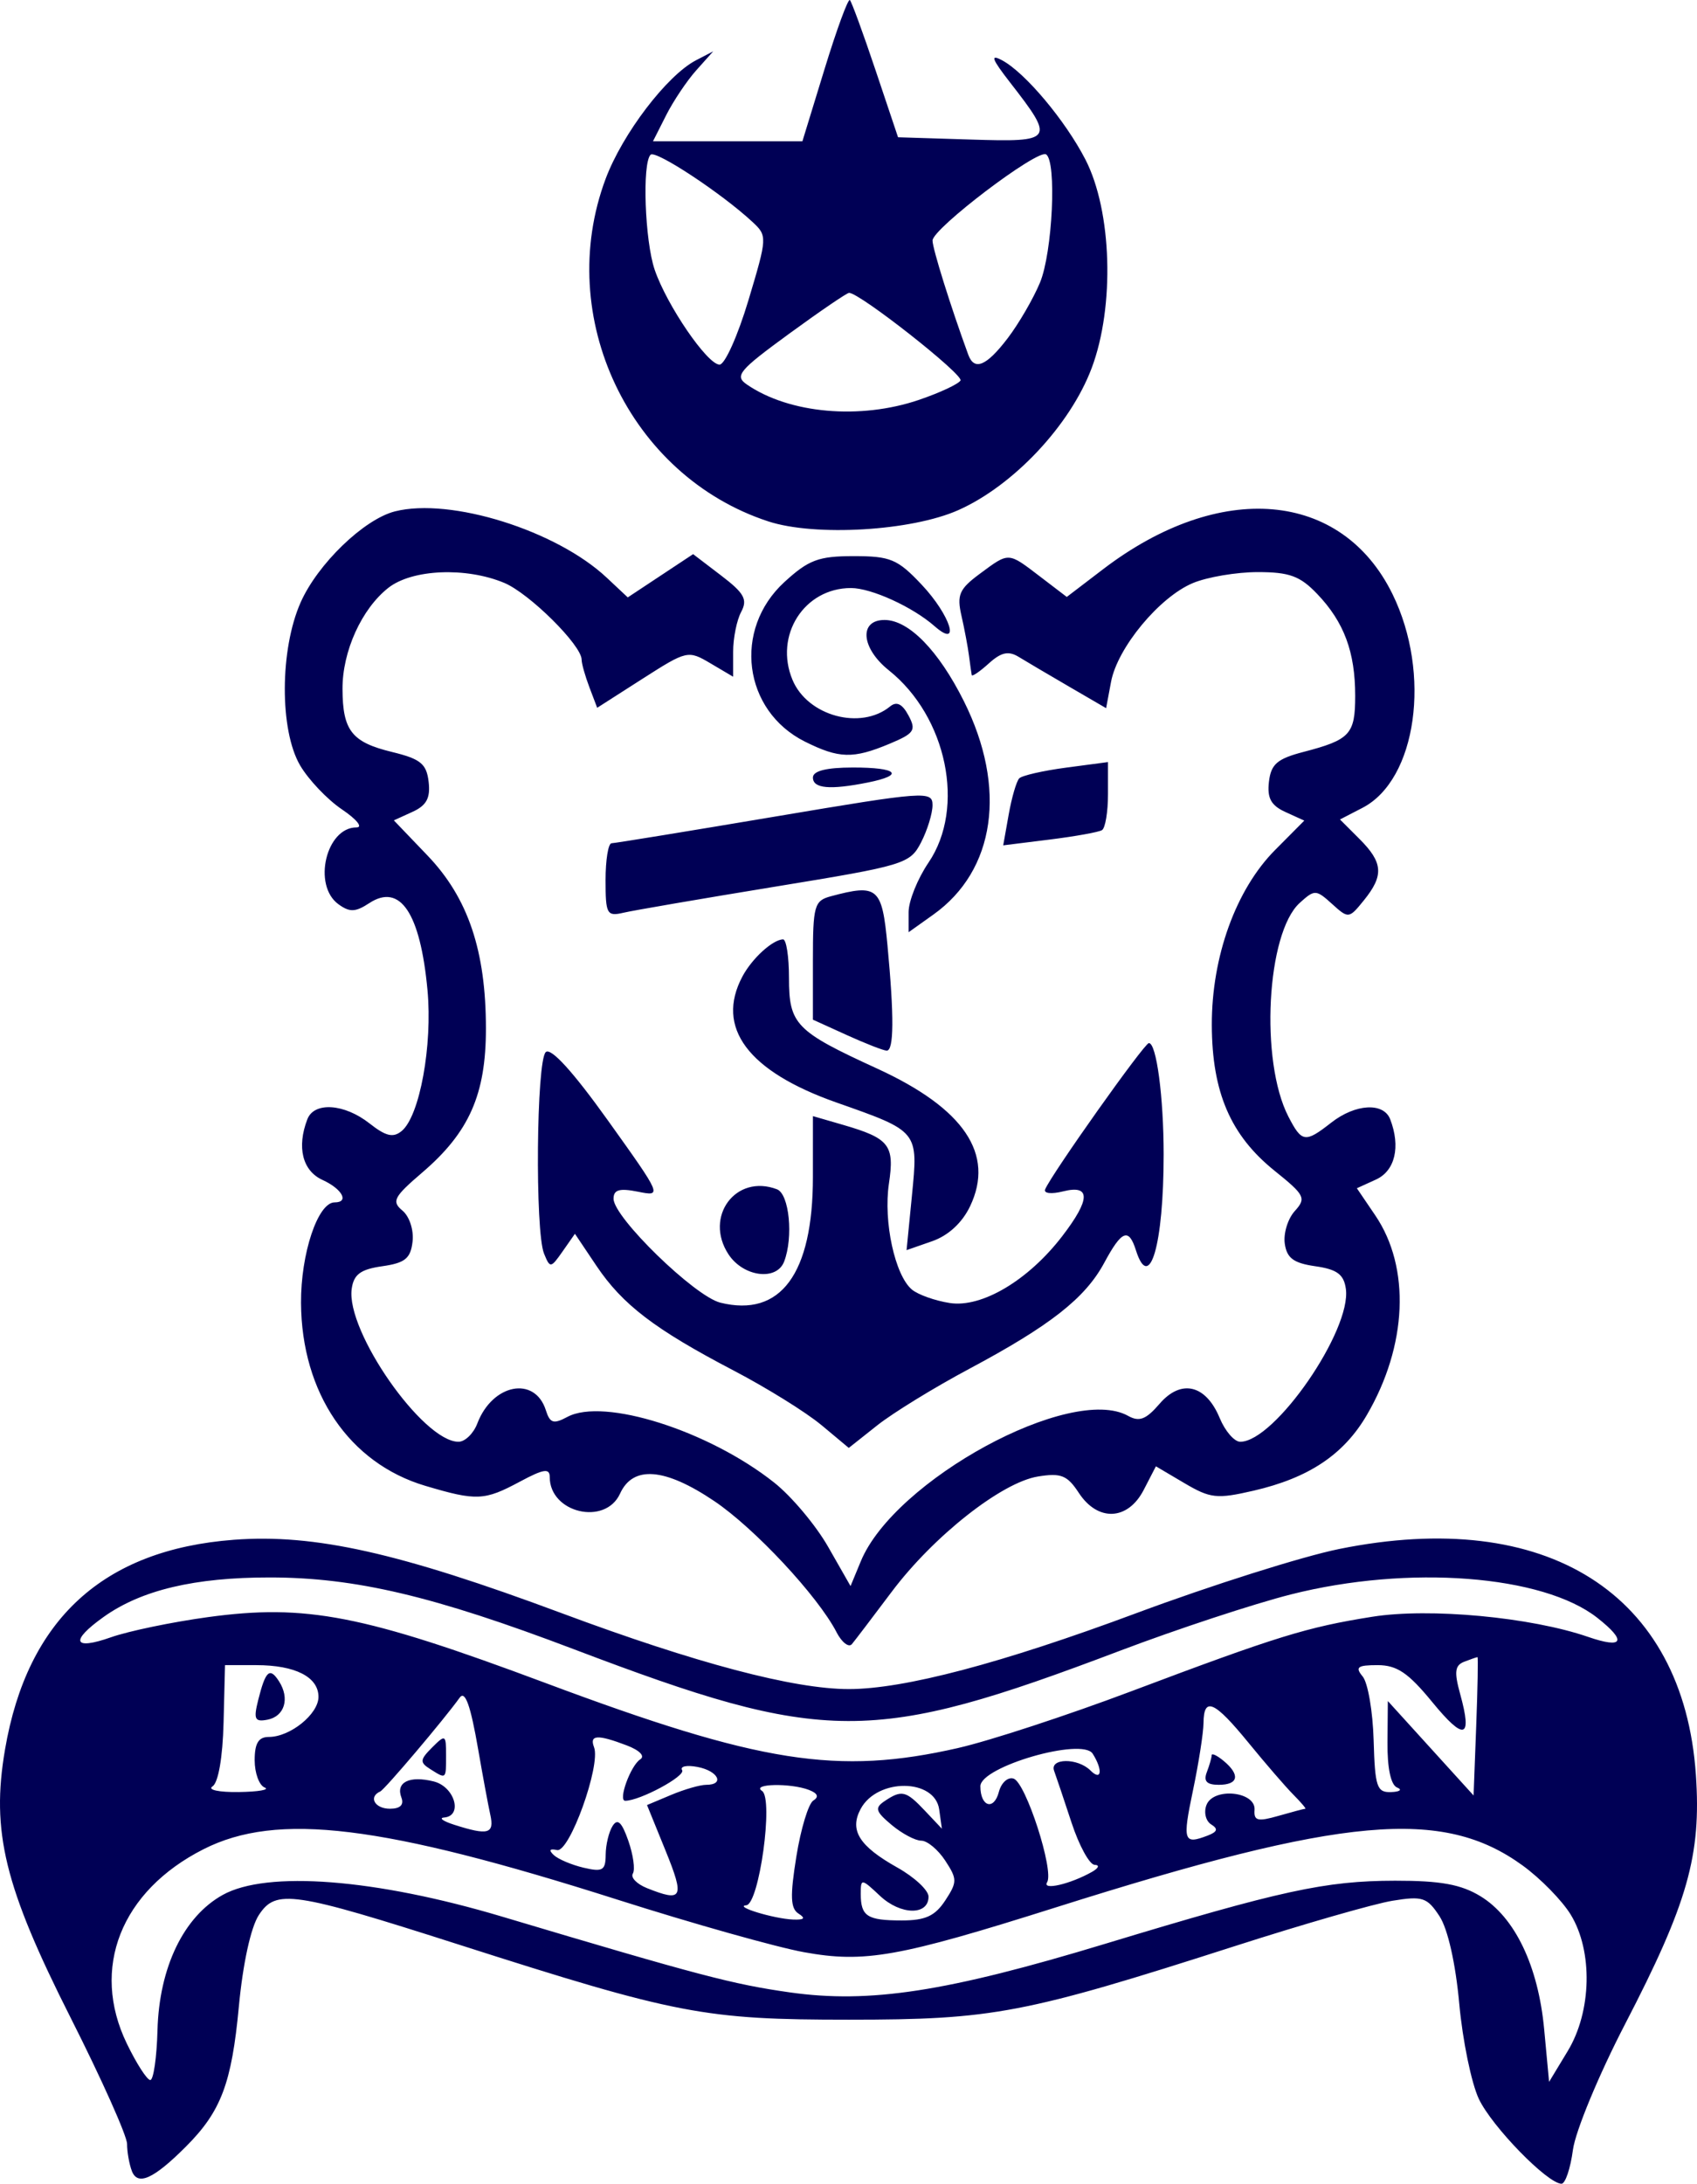 <?xml version="1.0" encoding="UTF-8" standalone="no"?>
<!-- Created with Inkscape (http://www.inkscape.org/) -->

<svg
   xmlns:dc="http://purl.org/dc/elements/1.1/"
   xmlns:cc="http://creativecommons.org/ns#"
   xmlns:rdf="http://www.w3.org/1999/02/22-rdf-syntax-ns#"
   xmlns:svg="http://www.w3.org/2000/svg"
   xmlns="http://www.w3.org/2000/svg"
   xmlns:sodipodi="http://sodipodi.sourceforge.net/DTD/sodipodi-0.dtd"
   xmlns:inkscape="http://www.inkscape.org/namespaces/inkscape"
   id="svg2"
   version="1.1"
   inkscape:version="0.47 r22583"
   width="212.793"
   height="273.705"
   sodipodi:docname="Pakistan Navy emblem.svg">
  <defs
     id="defs6">
    <inkscape:perspective
       sodipodi:type="inkscape:persp3d"
       inkscape:vp_x="0 : 0.5 : 1"
       inkscape:vp_y="0 : 1000 : 0"
       inkscape:vp_z="1 : 0.5 : 1"
       inkscape:persp3d-origin="0.5 : 0.33333333 : 1"
       id="perspective10" />
  </defs>
  <sodipodi:namedview
     pagecolor="#ffffff"
     bordercolor="#666666"
     borderopacity="1"
     objecttolerance="10"
     gridtolerance="10"
     guidetolerance="10"
     inkscape:pageopacity="0"
     inkscape:pageshadow="2"
     inkscape:window-width="1024"
     inkscape:window-height="691"
     id="namedview4"
     showgrid="false"
     inkscape:zoom="1.6039172"
     inkscape:cx="106.39663"
     inkscape:cy="136.85244"
     inkscape:window-x="0"
     inkscape:window-y="25"
     inkscape:window-maximized="1"
     inkscape:current-layer="svg2" />
  <path
     style="fill:#000055"
     d="m 16.534,272.105 c -0.33,-0.86 -0.6,-2.383 -0.6,-3.385 0,-1.002 -3.182,-8.116 -7.071,-15.809 C 0.558,236.484 -1.134,229.566 0.631,219.265 3.424,202.955 12.953,194.23 29.323,192.992 c 10.111,-0.765 20.742,1.615 41.111,9.201 16.856,6.278 29.098,9.512 36,9.512 6.928,0 19.166,-3.23 36.045,-9.512 9.375,-3.489 20.824,-7.11 25.443,-8.046 26.024,-5.273 43.174,5.578 44.731,28.303 0.691,10.084 -1.018,16.096 -8.883,31.254 -3.282,6.325 -6.222,13.412 -6.534,15.75 -0.312,2.337 -0.956,4.25 -1.432,4.25 -1.742,0 -8.713,-7.147 -10.363,-10.624 -0.933,-1.967 -2.04,-7.337 -2.459,-11.932 -0.462,-5.071 -1.436,-9.385 -2.478,-10.975 -1.549,-2.364 -2.125,-2.553 -5.894,-1.938 -2.298,0.375 -11.137,2.915 -19.643,5.646 -26.541,8.519 -30.43,9.261 -48.535,9.261 -18.087,0 -21.584,-0.672 -48.775,-9.373 -20.976,-6.712 -23.052,-7.021 -25.2,-3.742 -1.007,1.536 -2.001,6.093 -2.507,11.489 -0.902,9.615 -2.234,13.133 -6.643,17.542 -4.054,4.054 -6.045,4.95 -6.775,3.048 z m 3.214,-17.649 c 0.217,-7.882 3.287,-14.239 8.186,-16.955 5.547,-3.075 19.125,-2.021 35,2.716 24.752,7.386 28.923,8.484 36.091,9.501 10.025,1.422 19.693,-0.066 39.553,-6.086 22.068,-6.69 27.61,-7.895 36.356,-7.908 5.699,-0.008 8.271,0.459 10.71,1.946 4.323,2.636 7.245,8.742 7.987,16.692 l 0.614,6.573 2.34,-3.865 c 3.003,-4.962 3.171,-12.506 0.379,-17.085 -1.08,-1.771 -3.801,-4.551 -6.047,-6.178 -10.031,-7.266 -22.392,-6.157 -58.482,5.248 -19.787,6.253 -24.018,7.006 -31.622,5.627 -3.443,-0.624 -13.937,-3.578 -23.319,-6.564 -29.618,-9.426 -42.724,-11.026 -51.972,-6.344 -10.368,5.249 -14.188,14.926 -9.619,24.365 1.216,2.511 2.539,4.566 2.942,4.566 0.402,0 0.809,-2.812 0.904,-6.249 z m 80.388,-14.605 c -1.02,-0.647 -1.08,-2.177 -0.278,-7.159 0.561,-3.484 1.52,-6.644 2.132,-7.022 0.731,-0.452 0.541,-0.906 -0.554,-1.326 -2.308,-0.886 -7.263,-0.78 -5.882,0.126 1.468,0.963 -0.36,14.193 -1.98,14.334 -1.614,0.141 3.448,1.684 5.86,1.785 1.417,0.06 1.621,-0.156 0.702,-0.739 z m 18.39,-1.646 c 1.517,-2.316 1.517,-2.684 0,-5 -0.901,-1.375 -2.253,-2.5 -3.004,-2.5 -0.751,0 -2.429,-0.891 -3.727,-1.98 -2.015,-1.69 -2.141,-2.127 -0.861,-2.985 2.14,-1.433 2.666,-1.307 5.047,1.214 l 2.125,2.25 -0.336,-2.409 c -0.546,-3.909 -7.767,-3.957 -9.85,-0.066 -1.431,2.674 -0.189,4.657 4.602,7.345 2.151,1.207 3.911,2.848 3.911,3.648 0,2.386 -3.504,2.327 -6.089,-0.102 -2.328,-2.187 -2.411,-2.196 -2.411,-0.257 0,2.821 0.801,3.341 5.144,3.341 2.961,0 4.175,-0.557 5.448,-2.5 z m -35.062,-6.232 -2.332,-5.732 3.016,-1.268 c 1.659,-0.697 3.639,-1.268 4.401,-1.268 2.364,0 1.521,-1.741 -1.085,-2.239 -1.358,-0.26 -2.226,-0.078 -1.928,0.404 0.458,0.741 -5.301,3.835 -7.138,3.835 -0.931,0 0.672,-4.415 1.886,-5.193 0.632,-0.405 -0.075,-1.132 -1.7,-1.75 -3.661,-1.392 -4.694,-1.334 -4.095,0.228 0.871,2.269 -3.082,13.248 -4.642,12.893 -0.92,-0.209 -1.065,0.008 -0.414,0.621 0.55,0.518 2.237,1.234 3.75,1.59 2.38,0.561 2.752,0.343 2.765,-1.621 0.008,-1.248 0.399,-2.875 0.869,-3.615 0.624,-0.984 1.154,-0.482 1.973,1.865 0.616,1.766 0.871,3.613 0.567,4.105 -0.304,0.491 0.489,1.311 1.762,1.822 4.476,1.795 4.753,1.243 2.344,-4.677 z m 53.47,2.641 c 0.835,-0.472 0.982,-0.862 0.33,-0.879 -0.643,-0.017 -1.946,-2.393 -2.896,-5.28 -0.949,-2.888 -1.934,-5.812 -2.187,-6.5 -0.594,-1.609 2.955,-1.648 4.553,-0.05 1.392,1.392 1.585,-0.044 0.282,-2.102 -1.312,-2.072 -14.082,1.629 -14.082,4.08 0,2.574 1.697,3.09 2.32,0.705 0.301,-1.152 1.132,-1.899 1.846,-1.661 1.532,0.511 5.098,11.54 4.201,12.993 -0.655,1.059 2.915,0.232 5.633,-1.306 z m 14.502,-4.549 c 1.228,-0.471 1.342,-0.839 0.436,-1.399 -0.676,-0.418 -0.942,-1.51 -0.59,-2.428 0.866,-2.256 6.202,-1.717 6.03,0.609 -0.101,1.372 0.392,1.496 2.993,0.75 1.713,-0.491 3.23,-0.893 3.371,-0.893 0.141,0 -0.531,-0.793 -1.493,-1.762 -0.963,-0.969 -3.492,-3.894 -5.62,-6.5 -4.293,-5.256 -5.619,-5.84 -5.65,-2.488 -0.011,1.238 -0.61,5.062 -1.331,8.5 -1.322,6.307 -1.168,6.77 1.853,5.611 z m -0.109,-7.943 c 0.334,-0.87 0.607,-1.825 0.607,-2.122 0,-0.297 0.675,0.019 1.5,0.704 2.114,1.755 1.863,3 -0.607,3 -1.51,0 -1.935,-0.448 -1.5,-1.582 z m -89.847,5.332 c -0.271,-1.238 -0.953,-4.911 -1.515,-8.163 -0.964,-5.572 -1.641,-7.464 -2.329,-6.504 -1.94,2.71 -9.382,11.497 -9.952,11.75 -1.524,0.678 -0.687,2.167 1.219,2.167 1.276,0 1.78,-0.492 1.432,-1.399 -0.737,-1.921 1.003,-2.789 4.054,-2.023 2.636,0.662 3.688,4.331 1.296,4.522 -0.688,0.055 -0.125,0.46 1.25,0.9 4.29,1.374 5.073,1.158 4.546,-1.25 z m -7.546,-5.729 c -1.312,-0.83 -1.281,-1.168 0.25,-2.699 1.667,-1.667 1.75,-1.621 1.75,0.964 0,3.061 0.041,3.026 -2,1.735 z m -20.75,2.317 c -0.688,-0.277 -1.25,-1.817 -1.25,-3.421 0,-2.128 0.48,-2.917 1.778,-2.917 2.675,0 6.223,-2.862 6.223,-5.022 0,-2.492 -2.912,-3.978 -7.794,-3.978 l -3.925,0 -0.182,7.217 c -0.11,4.366 -0.66,7.52 -1.39,7.985 -0.665,0.422 0.817,0.739 3.292,0.704 2.475,-0.035 3.938,-0.291 3.25,-0.568 z m -0.802,-10.987 c 0.92,-3.664 1.444,-4.131 2.605,-2.322 1.378,2.146 0.701,4.395 -1.448,4.809 -1.599,0.308 -1.768,-0.054 -1.157,-2.486 z m 142.802,10.987 c -0.783,-0.316 -1.233,-2.436 -1.204,-5.671 l 0.046,-5.167 5.376,5.918 5.376,5.918 0.328,-8.671 c 0.181,-4.769 0.253,-8.669 0.16,-8.668 -0.092,10e-4 -0.835,0.258 -1.65,0.571 -1.186,0.455 -1.289,1.267 -0.518,4.06 1.552,5.621 0.519,5.91 -3.517,0.984 -2.993,-3.652 -4.416,-4.612 -6.835,-4.612 -2.532,0 -2.853,0.244 -1.872,1.426 0.651,0.784 1.269,4.38 1.372,7.991 0.169,5.861 0.403,6.557 2.189,6.495 1.1,-0.038 1.438,-0.297 0.75,-0.574 z m -55.02,-4.958 c 3.919,-0.891 13.683,-4.089 21.697,-7.107 18.311,-6.894 21.982,-8.028 30.222,-9.338 7.163,-1.139 19.863,0.046 27.056,2.525 4.425,1.524 4.895,0.553 1.157,-2.388 -6.833,-5.375 -23.681,-6.664 -38.413,-2.938 -4.637,1.173 -14.286,4.35 -21.44,7.06 -31.121,11.789 -36.979,11.772 -68.509,-0.197 -17.545,-6.66 -27.374,-8.979 -38.091,-8.988 -9.427,-0.008 -16.113,1.578 -20.837,4.941 -4.265,3.037 -3.838,4.233 0.912,2.557 2.192,-0.773 7.651,-1.908 12.132,-2.521 12.318,-1.687 19.515,-0.285 42.343,8.248 26.929,10.065 36.629,11.592 51.771,8.148 z m -15.274,-14.522 c -2.376,-4.558 -10.268,-13.014 -15.322,-16.417 -6.205,-4.179 -10.196,-4.496 -11.817,-0.94 -1.852,4.065 -8.818,2.428 -8.818,-2.073 0,-1.139 -0.762,-1.022 -3.735,0.571 -4.466,2.394 -5.437,2.437 -11.868,0.527 -9.53,-2.83 -15.519,-11.639 -15.584,-22.924 -0.036,-6.183 2.11,-12.601 4.212,-12.601 1.869,0 0.955,-1.688 -1.526,-2.818 -2.503,-1.141 -3.239,-4.093 -1.893,-7.6 0.851,-2.218 4.632,-1.968 7.789,0.515 2.062,1.622 2.978,1.837 4.047,0.95 2.256,-1.873 3.875,-10.739 3.227,-17.676 -0.901,-9.65 -3.425,-13.416 -7.293,-10.882 -1.749,1.146 -2.462,1.169 -3.885,0.13 -3.249,-2.376 -1.534,-9.618 2.278,-9.618 0.839,0 0.021,-1.014 -1.818,-2.253 -1.839,-1.239 -4.206,-3.73 -5.26,-5.534 -2.575,-4.409 -2.542,-14.501 0.066,-20.398 2.141,-4.841 7.961,-10.455 11.849,-11.43 6.979,-1.752 20.228,2.396 26.536,8.309 l 2.643,2.477 4.097,-2.711 4.097,-2.711 3.516,2.681 c 2.906,2.217 3.341,3.007 2.51,4.561 -0.553,1.033 -1.006,3.284 -1.006,5.001 l 0,3.122 -2.85,-1.683 c -2.8,-1.654 -2.949,-1.62 -8.524,1.946 l -5.674,3.63 -0.976,-2.568 c -0.537,-1.412 -0.976,-2.973 -0.976,-3.468 0,-1.805 -6.555,-8.304 -9.702,-9.619 -4.805,-2.008 -11.561,-1.719 -14.536,0.622 -3.351,2.636 -5.765,7.963 -5.746,12.678 0.021,5.215 1.161,6.667 6.197,7.891 3.596,0.874 4.339,1.478 4.603,3.742 0.238,2.033 -0.262,2.962 -2.024,3.765 l -2.339,1.066 4.225,4.409 c 5.085,5.307 7.322,11.936 7.322,21.697 0,8.251 -2.102,12.998 -7.984,18.033 -3.576,3.061 -3.868,3.623 -2.484,4.772 0.88,0.73 1.437,2.438 1.269,3.888 -0.246,2.114 -0.939,2.677 -3.801,3.086 -2.72,0.389 -3.573,1.018 -3.83,2.827 -0.751,5.298 8.939,19.173 13.389,19.173 0.819,0 1.882,-1.031 2.361,-2.291 1.894,-4.981 7.215,-6.008 8.595,-1.659 0.517,1.63 0.958,1.766 2.701,0.833 4.57,-2.446 17.712,1.724 25.92,8.224 2.181,1.727 5.229,5.354 6.775,8.06 l 2.81,4.92 1.291,-3.116 c 4.214,-10.175 26.371,-22.215 33.519,-18.214 1.393,0.78 2.245,0.453 3.932,-1.509 2.707,-3.147 5.812,-2.413 7.551,1.785 0.676,1.632 1.834,2.967 2.573,2.967 4.322,0 13.979,-13.98 13.243,-19.173 -0.256,-1.809 -1.109,-2.438 -3.83,-2.827 -2.723,-0.389 -3.573,-1.018 -3.83,-2.832 -0.182,-1.283 0.382,-3.119 1.252,-4.081 1.466,-1.62 1.279,-1.992 -2.529,-5.053 -5.514,-4.431 -7.843,-9.831 -7.871,-18.247 -0.028,-8.586 3.019,-17.014 7.94,-21.964 l 3.656,-3.677 -2.375,-1.082 c -1.797,-0.819 -2.298,-1.739 -2.059,-3.781 0.259,-2.214 1.035,-2.887 4.318,-3.742 5.864,-1.527 6.498,-2.213 6.498,-7.036 0,-5.493 -1.395,-9.239 -4.751,-12.756 -2.157,-2.261 -3.486,-2.75 -7.468,-2.75 -2.665,0 -6.327,0.619 -8.138,1.376 -4.194,1.752 -9.454,8.099 -10.256,12.375 l -0.62,3.303 -4.634,-2.695 c -2.549,-1.482 -5.396,-3.162 -6.328,-3.732 -1.281,-0.784 -2.195,-0.584 -3.75,0.823 -1.131,1.023 -2.093,1.678 -2.139,1.456 -0.046,-0.223 -0.199,-1.305 -0.34,-2.405 -0.141,-1.1 -0.568,-3.367 -0.949,-5.038 -0.596,-2.611 -0.273,-3.348 2.299,-5.25 3.706,-2.74 3.503,-2.749 7.558,0.344 l 3.351,2.556 4.548,-3.471 c 14.652,-11.184 29.917,-9.877 36.291,3.108 4.907,9.997 3.042,23.278 -3.763,26.797 l -2.818,1.457 2.453,2.453 c 2.951,2.951 3.066,4.565 0.548,7.675 -1.877,2.318 -1.935,2.325 -4,0.456 -2.006,-1.815 -2.179,-1.821 -4.048,-0.129 -4.162,3.767 -5.013,19.841 -1.419,26.792 1.683,3.255 2.096,3.313 5.371,0.751 3.032,-2.371 6.567,-2.571 7.393,-0.418 1.322,3.446 0.609,6.46 -1.787,7.552 l -2.394,1.091 2.308,3.401 c 4.441,6.545 4.024,16.331 -1.068,25.038 -2.894,4.949 -7.275,7.87 -14.198,9.468 -4.592,1.06 -5.418,0.97 -8.659,-0.942 l -3.583,-2.114 -1.532,2.963 c -1.986,3.841 -5.75,4.008 -8.139,0.361 -1.444,-2.204 -2.226,-2.517 -5.119,-2.047 -4.56,0.74 -13.097,7.47 -18.351,14.467 -2.346,3.125 -4.585,6.067 -4.976,6.539 -0.391,0.472 -1.263,-0.203 -1.939,-1.5 z m -1.918,-25.966 c -1.901,-1.587 -6.85,-4.659 -10.997,-6.826 -9.872,-5.159 -13.916,-8.246 -17.192,-13.124 l -2.69,-4.006 -1.544,2.205 c -1.487,2.123 -1.574,2.134 -2.329,0.282 -1.144,-2.804 -0.963,-24.158 0.215,-25.257 0.645,-0.601 3.42,2.45 7.81,8.587 6.777,9.475 6.795,9.517 3.75,8.908 -2.322,-0.464 -3.06,-0.251 -3.06,0.884 0,2.335 10.168,12.223 13.39,13.024 7.557,1.876 11.606,-3.608 11.608,-15.726 l 0.002,-7.656 3.75,1.088 c 5.843,1.695 6.505,2.539 5.782,7.363 -0.714,4.763 0.754,11.523 2.886,13.293 0.772,0.641 2.906,1.398 4.743,1.682 4.011,0.622 9.84,-2.838 14.089,-8.362 3.569,-4.639 3.608,-6.506 0.12,-5.631 -1.464,0.368 -2.462,0.256 -2.25,-0.252 0.801,-1.921 12.411,-18.292 13,-18.33 0.952,-0.062 1.859,6.747 1.859,13.96 0,11.3 -1.766,17.394 -3.478,12 -0.903,-2.845 -1.776,-2.5 -3.968,1.571 -2.389,4.436 -6.769,7.874 -16.95,13.305 -4.355,2.323 -9.531,5.501 -11.503,7.062 l -3.584,2.839 -3.456,-2.885 z M 91.346,157.212 c -3.098,-4.729 0.931,-10.124 6.085,-8.147 1.538,0.59 2.072,5.991 0.895,9.057 -0.946,2.465 -5.126,1.919 -6.98,-0.911 z m 23.003,-7.355 c 0.8,-8.114 0.86,-8.039 -9.451,-11.667 -11.117,-3.911 -15.213,-9.396 -11.802,-15.802 1.198,-2.25 3.764,-4.596 5.087,-4.652 0.412,-0.018 0.75,2.148 0.75,4.813 0,5.852 0.819,6.695 11.056,11.384 10.901,4.994 14.77,10.72 11.655,17.252 -0.99,2.077 -2.729,3.678 -4.763,4.387 l -3.204,1.117 0.673,-6.833 z m -8.166,-20.125 -4.25,-1.929 0,-7.432 c 0,-6.862 0.173,-7.479 2.25,-8.035 5.883,-1.577 6.415,-1.118 7.098,6.12 0.847,8.966 0.815,13.255 -0.098,13.228 -0.412,-0.012 -2.663,-0.89 -5,-1.951 z m 7.75,-15.414 c 0,-1.388 1.125,-4.181 2.5,-6.208 4.666,-6.875 2.308,-18.281 -4.98,-24.096 -3.479,-2.776 -3.78,-6.308 -0.538,-6.308 3.035,0 6.775,3.826 9.949,10.178 5.433,10.872 3.952,21.208 -3.832,26.751 l -3.099,2.207 0,-2.524 z m -38,-4.004 c 0,-2.535 0.338,-4.615 0.75,-4.623 0.412,-0.008 9.637,-1.512 20.5,-3.342 18.867,-3.179 19.75,-3.243 19.75,-1.436 0,1.04 -0.648,3.145 -1.441,4.678 -1.388,2.685 -2.054,2.886 -18.25,5.533 -9.245,1.511 -17.822,2.984 -19.059,3.273 -2.084,0.487 -2.25,0.185 -2.25,-4.083 z m 50.553,-8.235 c 0.379,-2.131 0.973,-4.165 1.319,-4.522 0.346,-0.356 2.991,-0.961 5.879,-1.344 l 5.25,-0.696 0,4.035 c 0,2.219 -0.338,4.241 -0.75,4.494 -0.412,0.253 -3.368,0.785 -6.569,1.183 l -5.819,0.724 0.69,-3.874 z m -24.55,-4.624 c 0.002,-0.832 1.675,-1.252 5,-1.257 5.63,-0.008 6.575,0.942 1.872,1.882 -4.745,0.949 -6.875,0.755 -6.872,-0.625 z m -1.003,-4.502 c -7.749,-3.871 -9.061,-14.055 -2.576,-19.998 3.041,-2.787 4.281,-3.251 8.694,-3.251 4.606,0 5.5,0.375 8.515,3.571 3.634,3.854 4.967,8.141 1.618,5.204 -2.756,-2.417 -7.932,-4.776 -10.478,-4.776 -5.871,0 -9.657,5.945 -7.331,11.512 1.893,4.53 8.559,6.341 12.24,3.326 0.815,-0.668 1.527,-0.319 2.301,1.127 1,1.869 0.743,2.252 -2.398,3.565 -4.542,1.898 -6.315,1.851 -10.583,-0.281 z M 96.33,65.346 c -17.412,-5.701 -26.868,-25.614 -20.388,-42.933 2.116,-5.655 7.69,-12.964 11.33,-14.856 l 2.162,-1.124 -2.133,2.386 c -1.173,1.312 -2.872,3.848 -3.776,5.636 l -1.643,3.25 9.368,0 9.368,0 2.776,-9.049 c 1.527,-4.977 2.956,-8.868 3.177,-8.647 0.221,0.221 1.67,4.18 3.22,8.799 l 2.819,8.397 9.144,0.287 c 10.396,0.327 10.549,0.104 4.913,-7.143 -2.311,-2.971 -2.541,-3.611 -1.004,-2.788 2.88,1.541 7.912,7.531 10.436,12.422 3.339,6.47 3.699,18.442 0.787,26.163 -2.699,7.157 -9.799,14.713 -16.719,17.792 -5.881,2.617 -17.967,3.331 -23.838,1.408 z M 115.254,50.111 c 2.572,-0.876 4.905,-1.963 5.185,-2.415 0.439,-0.71 -12.627,-10.991 -13.969,-10.991 -0.272,0 -3.664,2.313 -7.538,5.14 -6.302,4.598 -6.857,5.268 -5.271,6.354 5.329,3.649 14.193,4.435 21.594,1.913 z M 93.847,37.641 c 2.374,-7.923 2.382,-8.083 0.5,-9.831 -3.858,-3.583 -12.141,-9.044 -12.768,-8.417 -1.071,1.071 -0.725,10.779 0.513,14.413 1.52,4.46 6.612,11.901 8.139,11.894 0.661,-0.003 2.288,-3.629 3.615,-8.059 z m 32.505,4.76 c 1.386,-1.817 3.209,-4.953 4.051,-6.968 1.578,-3.777 2.124,-15.244 0.765,-16.083 -1.087,-0.672 -14.235,9.304 -14.235,10.801 0,1.013 2.289,8.323 4.479,14.304 0.757,2.066 2.279,1.433 4.939,-2.054 z"
     id="path2818" />
</svg>
